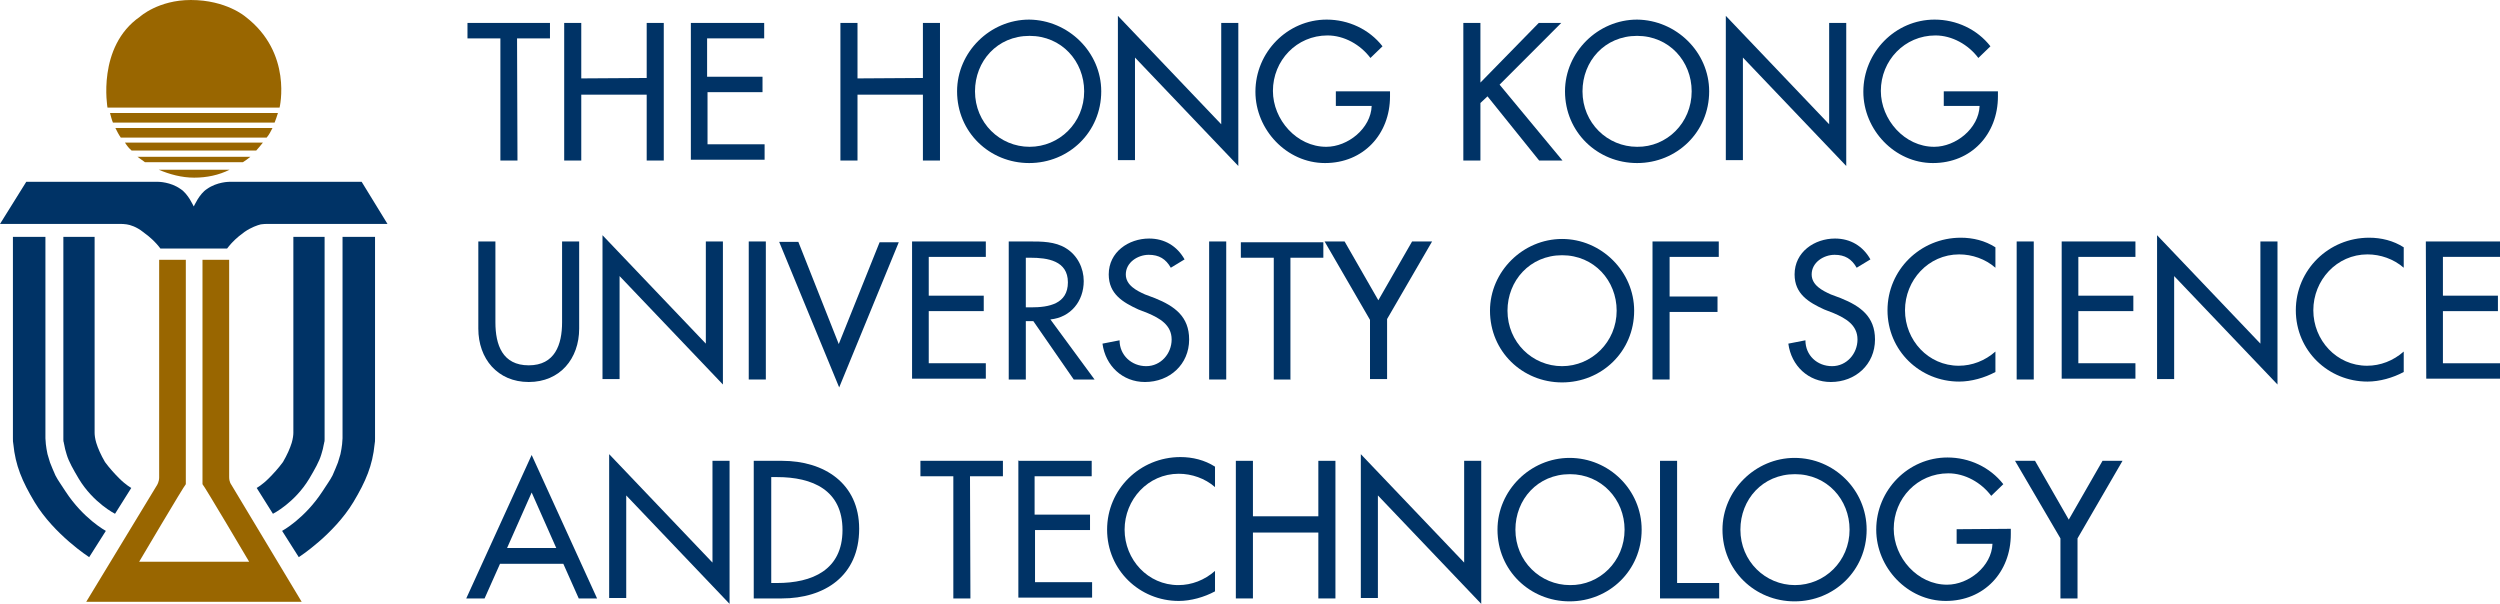 <svg width="207" height="50" viewBox="0 0 207 50" fill="none" xmlns="http://www.w3.org/2000/svg">
<path d="M42.847 13.294H41.432V3.177H38.707V1.899H45.538V3.177H42.812L42.847 13.294Z" fill="#003366"/>
<path d="M53.546 6.457V1.899H54.96V13.294H53.546V7.838H48.129V13.294H46.715V1.899H48.129V6.492L53.546 6.457Z" fill="#003366"/>
<path d="M57.168 1.899H63.275V3.177H58.548V6.354H63.136V7.631H58.583V11.947H63.309V13.225H57.203V1.899H57.168Z" fill="#003366"/>
<path d="M76.417 6.457V1.899H77.831V13.294H76.417V7.838H71.001V13.294H69.586V1.899H71.001V6.492L76.417 6.457Z" fill="#003366"/>
<path d="M91.183 7.562C91.183 10.946 88.492 13.501 85.215 13.501C81.937 13.501 79.246 10.946 79.246 7.562C79.246 4.316 81.972 1.623 85.215 1.623C88.458 1.657 91.183 4.316 91.183 7.562ZM89.769 7.562C89.769 5.076 87.906 2.97 85.249 2.97C82.558 2.97 80.73 5.076 80.73 7.562C80.73 10.187 82.8 12.155 85.249 12.155C87.699 12.155 89.769 10.187 89.769 7.562Z" fill="#003366"/>
<path d="M92.562 1.312L101.118 10.29V1.899H102.533V13.743L93.977 4.765V13.26H92.562V1.312Z" fill="#003366"/>
<path d="M115.093 7.528V7.977C115.093 11.119 112.885 13.501 109.711 13.501C106.537 13.501 103.949 10.739 103.949 7.597C103.949 4.316 106.606 1.623 109.849 1.623C111.643 1.623 113.368 2.417 114.472 3.833L113.471 4.8C112.643 3.695 111.298 2.935 109.918 2.935C107.365 2.935 105.398 5.007 105.398 7.528C105.398 9.91 107.365 12.155 109.814 12.155C111.608 12.155 113.506 10.635 113.575 8.771H110.608V7.562H115.093V7.528Z" fill="#003366"/>
<path d="M127.409 1.899H129.272L124.166 7.01L129.375 13.294H127.443L123.165 7.977L122.579 8.529V13.294H121.164V1.899H122.579V6.837L127.409 1.899Z" fill="#003366"/>
<path d="M141.519 7.562C141.519 10.946 138.828 13.501 135.551 13.501C132.273 13.501 129.582 10.946 129.582 7.562C129.582 4.316 132.308 1.623 135.551 1.623C138.794 1.657 141.519 4.316 141.519 7.562ZM140.07 7.562C140.07 5.076 138.207 2.97 135.551 2.97C132.86 2.97 131.031 5.076 131.031 7.562C131.031 10.187 133.101 12.155 135.551 12.155C138 12.189 140.07 10.187 140.07 7.562Z" fill="#003366"/>
<path d="M142.898 1.312L151.454 10.29V1.899H152.869V13.743L144.313 4.765V13.26H142.898V1.312Z" fill="#003366"/>
<path d="M165.429 7.528V7.977C165.429 11.119 163.221 13.501 160.047 13.501C156.873 13.501 154.285 10.739 154.285 7.597C154.285 4.316 156.942 1.623 160.185 1.623C161.979 1.623 163.704 2.417 164.808 3.833L163.807 4.8C162.979 3.695 161.634 2.935 160.254 2.935C157.701 2.935 155.734 5.007 155.734 7.528C155.734 9.91 157.701 12.155 160.15 12.155C161.944 12.155 163.842 10.635 163.911 8.771H160.944V7.562H165.429V7.528Z" fill="#003366"/>
<path d="M41.02 19.993V26.692C41.02 28.557 41.606 30.249 43.78 30.249C45.953 30.249 46.54 28.522 46.54 26.692V19.993H47.955V27.21C47.955 29.696 46.367 31.63 43.78 31.63C41.193 31.63 39.605 29.696 39.605 27.21V19.993H41.02Z" fill="#003366"/>
<path d="M49.887 19.475L58.443 28.453V19.993H59.857V31.837L51.301 22.859V31.388H49.887V19.475Z" fill="#003366"/>
<path d="M63.411 31.423H61.996V19.993H63.411V31.423Z" fill="#003366"/>
<path d="M69.449 28.488L72.83 20.062H74.417L69.484 32.079L64.516 20.028H66.103L69.449 28.488Z" fill="#003366"/>
<path d="M75.519 19.993H81.626V21.271H76.9V24.482H81.454V25.76H76.9V30.076H81.626V31.354H75.519V19.993Z" fill="#003366"/>
<path d="M90.63 31.423H88.905L85.559 26.588H84.938V31.423H83.523V19.993H85.248C86.249 19.993 87.353 19.993 88.25 20.546C89.216 21.133 89.733 22.203 89.733 23.273C89.733 24.931 88.664 26.278 86.973 26.45L90.63 31.423ZM84.938 25.449H85.386C86.835 25.449 88.422 25.173 88.422 23.377C88.422 21.581 86.732 21.34 85.317 21.34H84.938L84.938 25.449Z" fill="#003366"/>
<path d="M96.943 22.169C96.529 21.443 95.977 21.098 95.115 21.098C94.218 21.098 93.217 21.72 93.217 22.721C93.217 23.619 94.114 24.068 94.804 24.378L95.632 24.689C97.254 25.345 98.461 26.209 98.461 28.108C98.461 30.18 96.84 31.63 94.804 31.63C92.941 31.63 91.527 30.283 91.285 28.453L92.7 28.177C92.7 29.42 93.7 30.318 94.908 30.318C96.115 30.318 97.012 29.282 97.012 28.108C97.012 26.899 96.012 26.347 95.046 25.932L94.252 25.622C92.976 25.035 91.803 24.344 91.803 22.721C91.803 20.856 93.459 19.751 95.149 19.751C96.426 19.751 97.461 20.373 98.082 21.478L96.943 22.169Z" fill="#003366"/>
<path d="M101.532 31.423H100.117V19.993H101.532V31.423Z" fill="#003366"/>
<path d="M106.882 31.423H105.468V21.34H102.742V20.062H109.573V21.34H106.848V31.457L106.882 31.423Z" fill="#003366"/>
<path d="M109.676 19.993H111.332L114.126 24.862L116.921 19.993H118.577L114.851 26.416V31.388H113.436V26.485L109.676 19.993Z" fill="#003366"/>
<path d="M135.308 25.725C135.308 29.109 132.617 31.664 129.34 31.664C126.062 31.664 123.371 29.109 123.371 25.725C123.371 22.479 126.097 19.786 129.34 19.786C132.583 19.786 135.308 22.479 135.308 25.725ZM133.859 25.725C133.859 23.239 131.996 21.133 129.34 21.133C126.683 21.133 124.82 23.239 124.82 25.725C124.82 28.349 126.89 30.318 129.34 30.318C131.789 30.318 133.859 28.315 133.859 25.725Z" fill="#003366"/>
<path d="M138.243 21.34V24.551H142.21V25.829H138.243V31.423H136.828V19.993H142.314V21.271H138.243V21.34Z" fill="#003366"/>
<path d="M153.732 22.169C153.318 21.443 152.766 21.098 151.904 21.098C151.007 21.098 150.006 21.72 150.006 22.721C150.006 23.619 150.903 24.068 151.593 24.378L152.421 24.689C154.043 25.345 155.25 26.209 155.25 28.108C155.25 30.18 153.629 31.63 151.593 31.63C149.73 31.63 148.316 30.283 148.074 28.453L149.489 28.177C149.489 29.42 150.455 30.318 151.697 30.318C152.904 30.318 153.801 29.282 153.801 28.108C153.801 26.899 152.801 26.347 151.835 25.932L151.041 25.622C149.765 25.035 148.592 24.344 148.592 22.721C148.592 20.856 150.248 19.751 151.938 19.751C153.215 19.751 154.25 20.373 154.871 21.478L153.732 22.169Z" fill="#003366"/>
<path d="M165.221 22.169C164.393 21.443 163.289 21.064 162.219 21.064C159.666 21.064 157.734 23.204 157.734 25.691C157.734 28.177 159.666 30.283 162.185 30.283C163.289 30.283 164.358 29.869 165.221 29.109V30.801C164.324 31.285 163.22 31.595 162.219 31.595C158.976 31.595 156.285 29.04 156.285 25.691C156.285 22.341 159.011 19.682 162.357 19.682C163.358 19.682 164.358 19.924 165.221 20.477V22.169Z" fill="#003366"/>
<path d="M168.429 31.423H166.98V19.993H168.395V31.423H168.429Z" fill="#003366"/>
<path d="M170.707 19.993H176.814V21.271H172.087V24.482H176.641V25.76H172.087V30.076H176.814V31.354H170.707V19.993Z" fill="#003366"/>
<path d="M178.605 19.475L187.161 28.453V19.993H188.576V31.837L180.02 22.859V31.388H178.605V19.475Z" fill="#003366"/>
<path d="M199.029 22.169C198.201 21.443 197.097 21.064 196.028 21.064C193.475 21.064 191.543 23.204 191.543 25.691C191.543 28.177 193.475 30.283 195.993 30.283C197.097 30.283 198.167 29.869 199.029 29.109V30.801C198.132 31.285 197.028 31.595 196.028 31.595C192.785 31.595 190.094 29.04 190.094 25.691C190.094 22.341 192.819 19.682 196.166 19.682C197.166 19.682 198.167 19.924 199.029 20.477V22.169Z" fill="#003366"/>
<path d="M200.859 19.993H207V21.271H202.274V24.482H206.828V25.76H202.274V30.076H207V31.354H200.894L200.859 19.993Z" fill="#003366"/>
<path d="M41.4 46.685L40.123 49.551H38.605L44.022 37.673L49.438 49.551H47.92L46.644 46.685H41.4ZM44.022 40.78L41.986 45.373H46.057L44.022 40.78Z" fill="#003366"/>
<path d="M50.438 37.604L58.993 46.581V38.156H60.408V50L51.852 41.022V49.517H50.438V37.604Z" fill="#003366"/>
<path d="M62.41 38.156H64.756C68.241 38.156 71.139 40.021 71.139 43.785C71.139 47.687 68.275 49.551 64.722 49.551H62.41V38.156ZM63.859 48.273H64.342C67.24 48.273 69.759 47.203 69.759 43.888C69.759 40.573 67.275 39.503 64.342 39.503H63.859V48.273Z" fill="#003366"/>
<path d="M80.351 49.551H78.936V39.434H76.211V38.156H83.042V39.434H80.316L80.351 49.551Z" fill="#003366"/>
<path d="M84.285 38.156H90.392V39.434H85.665V42.611H90.254V43.888H85.7V48.204H90.426V49.482H84.32V38.122H84.285V38.156Z" fill="#003366"/>
<path d="M100.603 40.331C99.775 39.606 98.671 39.227 97.602 39.227C95.049 39.227 93.117 41.367 93.117 43.854C93.117 46.34 95.049 48.446 97.567 48.446C98.671 48.446 99.741 48.032 100.603 47.272V48.964C99.707 49.447 98.603 49.758 97.602 49.758C94.359 49.758 91.668 47.203 91.668 43.854C91.668 40.504 94.394 37.845 97.74 37.845C98.74 37.845 99.741 38.087 100.603 38.639L100.603 40.331Z" fill="#003366"/>
<path d="M109.159 42.749V38.156H110.574V49.551H109.159V44.095H103.743V49.551H102.328V38.156H103.743V42.749H109.159Z" fill="#003366"/>
<path d="M112.676 37.604L121.232 46.581V38.156H122.646V50L114.09 41.022V49.517H112.676V37.604Z" fill="#003366"/>
<path d="M135.929 43.854C135.929 47.238 133.238 49.793 129.961 49.793C126.683 49.793 123.992 47.238 123.992 43.854C123.992 40.608 126.718 37.914 129.961 37.914C133.238 37.914 135.929 40.573 135.929 43.854ZM134.515 43.854C134.515 41.367 132.617 39.261 129.995 39.261C127.304 39.261 125.476 41.367 125.476 43.854C125.476 46.478 127.546 48.446 129.995 48.446C132.445 48.481 134.515 46.478 134.515 43.854Z" fill="#003366"/>
<path d="M138.898 48.273H142.348V49.551H137.449V38.156H138.864V48.273H138.898Z" fill="#003366"/>
<path d="M154.558 43.854C154.558 47.238 151.867 49.793 148.59 49.793C145.312 49.793 142.621 47.238 142.621 43.854C142.621 40.608 145.347 37.914 148.59 37.914C151.867 37.914 154.558 40.573 154.558 43.854ZM153.144 43.854C153.144 41.367 151.281 39.261 148.624 39.261C145.933 39.261 144.105 41.367 144.105 43.854C144.105 46.478 146.175 48.446 148.624 48.446C151.074 48.446 153.144 46.478 153.144 43.854Z" fill="#003366"/>
<path d="M166.495 43.785V44.233C166.495 47.376 164.287 49.758 161.113 49.758C157.939 49.758 155.352 46.996 155.352 43.854C155.352 40.573 158.008 37.88 161.251 37.88C163.045 37.88 164.77 38.674 165.874 40.09L164.874 41.057C164.046 39.952 162.7 39.192 161.32 39.192C158.767 39.192 156.801 41.264 156.801 43.785C156.801 46.167 158.767 48.412 161.217 48.412C163.011 48.412 164.908 46.892 164.977 45.028H162.01V43.819L166.495 43.785Z" fill="#003366"/>
<path d="M166.844 38.156H168.5L171.294 43.025L174.089 38.156H175.745L172.019 44.579V49.551H170.604V44.579L166.844 38.156Z" fill="#003366"/>
<path d="M24.977 49.827L19.147 40.124C19.147 40.124 18.974 39.917 18.974 39.503V39.296V38.812V21.512H16.766V39.537V40.09C16.939 40.262 20.63 46.512 20.63 46.512H11.522C11.522 46.512 15.214 40.262 15.386 40.09V39.537V21.512H13.178V38.847V39.33V39.537C13.178 39.883 13.006 40.159 13.006 40.159L7.141 49.827H24.977Z" fill="#996600"/>
<path d="M23.149 8.909C23.149 8.909 24.253 4.385 20.32 1.381C20.32 1.381 18.733 0 15.8 0C13.109 0 11.591 1.381 11.591 1.381C8.003 3.867 8.9 8.909 8.9 8.909H23.149Z" fill="#996600"/>
<path d="M9.351 10.152H22.737C22.84 9.91 22.909 9.669 23.013 9.358H9.109C9.178 9.599 9.247 9.91 9.351 10.152Z" fill="#996600"/>
<path d="M22.561 10.601H9.555C9.693 10.877 9.831 11.153 10.003 11.395H22.078C22.285 11.153 22.423 10.877 22.561 10.601Z" fill="#996600"/>
<path d="M10.9 12.466H21.215C21.388 12.258 21.56 12.086 21.767 11.809H10.348C10.52 12.086 10.693 12.293 10.9 12.466Z" fill="#996600"/>
<path d="M12.004 13.432H20.111C20.318 13.294 20.525 13.156 20.732 12.983H11.383C11.59 13.121 11.797 13.294 12.004 13.432Z" fill="#996600"/>
<path d="M13.145 14.054C14.041 14.434 15.042 14.71 16.077 14.71C17.112 14.71 18.113 14.503 19.009 14.054H13.145Z" fill="#996600"/>
<path d="M29.946 15.055H18.975C18.975 15.055 17.974 15.055 17.146 15.642C16.491 16.057 16.077 17.058 16.043 17.093C16.008 17.058 15.594 16.057 14.938 15.642C14.111 15.055 13.11 15.055 13.11 15.055H2.174L0 18.543H10.04C10.04 18.543 10.316 18.543 10.488 18.577C10.764 18.612 11.316 18.785 11.834 19.199C12.592 19.751 12.8 20.028 12.972 20.2C13.075 20.304 13.283 20.58 13.283 20.58H15.732H16.008H16.905H18.802C18.802 20.58 19.044 20.269 19.113 20.2C19.285 20.028 19.492 19.751 20.252 19.199C20.803 18.819 21.321 18.646 21.597 18.577C21.77 18.543 22.046 18.543 22.046 18.543H32.085L29.946 15.055Z" fill="#003366"/>
<path d="M1.07 19.613V36.084C1.07 36.084 1.07 36.257 1.07 36.291C1.07 36.464 1.07 36.637 1.105 36.775C1.277 38.536 1.829 39.848 2.864 41.575C4.486 44.268 7.384 46.133 7.384 46.133L8.764 43.957C8.764 43.957 6.901 42.956 5.417 40.677C5.141 40.228 4.796 39.779 4.589 39.365C4.417 38.985 4.279 38.639 4.141 38.294C4.072 38.053 4.003 37.845 3.934 37.604C3.865 37.293 3.83 37.051 3.796 36.775C3.796 36.671 3.761 36.291 3.761 36.291V36.222V19.613H1.07Z" fill="#003366"/>
<path d="M5.246 19.613V36.222C5.246 36.222 5.246 36.291 5.246 36.361C5.246 36.43 5.246 36.568 5.281 36.637C5.281 36.706 5.315 36.775 5.315 36.809C5.35 37.051 5.419 37.293 5.522 37.638C5.695 38.225 6.074 38.881 6.523 39.641C7.73 41.644 9.524 42.541 9.524 42.541L10.87 40.401C10.87 40.401 10.421 40.159 9.869 39.606C9.524 39.261 9.076 38.778 8.696 38.26C8.351 37.673 8.11 37.12 7.972 36.671C7.868 36.326 7.834 36.015 7.834 35.843C7.834 35.704 7.834 35.601 7.834 35.601V19.613H5.246Z" fill="#003366"/>
<path d="M31.053 19.613V36.084C31.053 36.084 31.053 36.257 31.053 36.291C31.053 36.464 31.053 36.637 31.018 36.775C30.846 38.536 30.294 39.848 29.259 41.575C27.637 44.268 24.739 46.133 24.739 46.133L23.359 43.957C23.359 43.957 25.222 42.956 26.706 40.677C26.982 40.228 27.327 39.779 27.534 39.365C27.706 38.985 27.844 38.639 27.982 38.294C28.051 38.053 28.12 37.845 28.189 37.604C28.258 37.293 28.293 37.051 28.327 36.775C28.327 36.671 28.362 36.291 28.362 36.291V36.222V19.613H31.053Z" fill="#003366"/>
<path d="M26.877 19.613V36.222C26.877 36.222 26.877 36.291 26.877 36.361C26.877 36.43 26.877 36.568 26.843 36.637C26.843 36.706 26.808 36.775 26.808 36.809C26.774 37.051 26.705 37.293 26.601 37.638C26.429 38.225 26.049 38.881 25.601 39.641C24.393 41.644 22.599 42.541 22.599 42.541L21.254 40.401C21.254 40.401 21.702 40.159 22.254 39.606C22.599 39.261 23.048 38.778 23.427 38.26C23.772 37.673 24.014 37.12 24.152 36.671C24.255 36.326 24.29 36.015 24.29 35.843C24.29 35.704 24.29 35.601 24.29 35.601V19.613H26.877Z" fill="#003366"/>
</svg>
